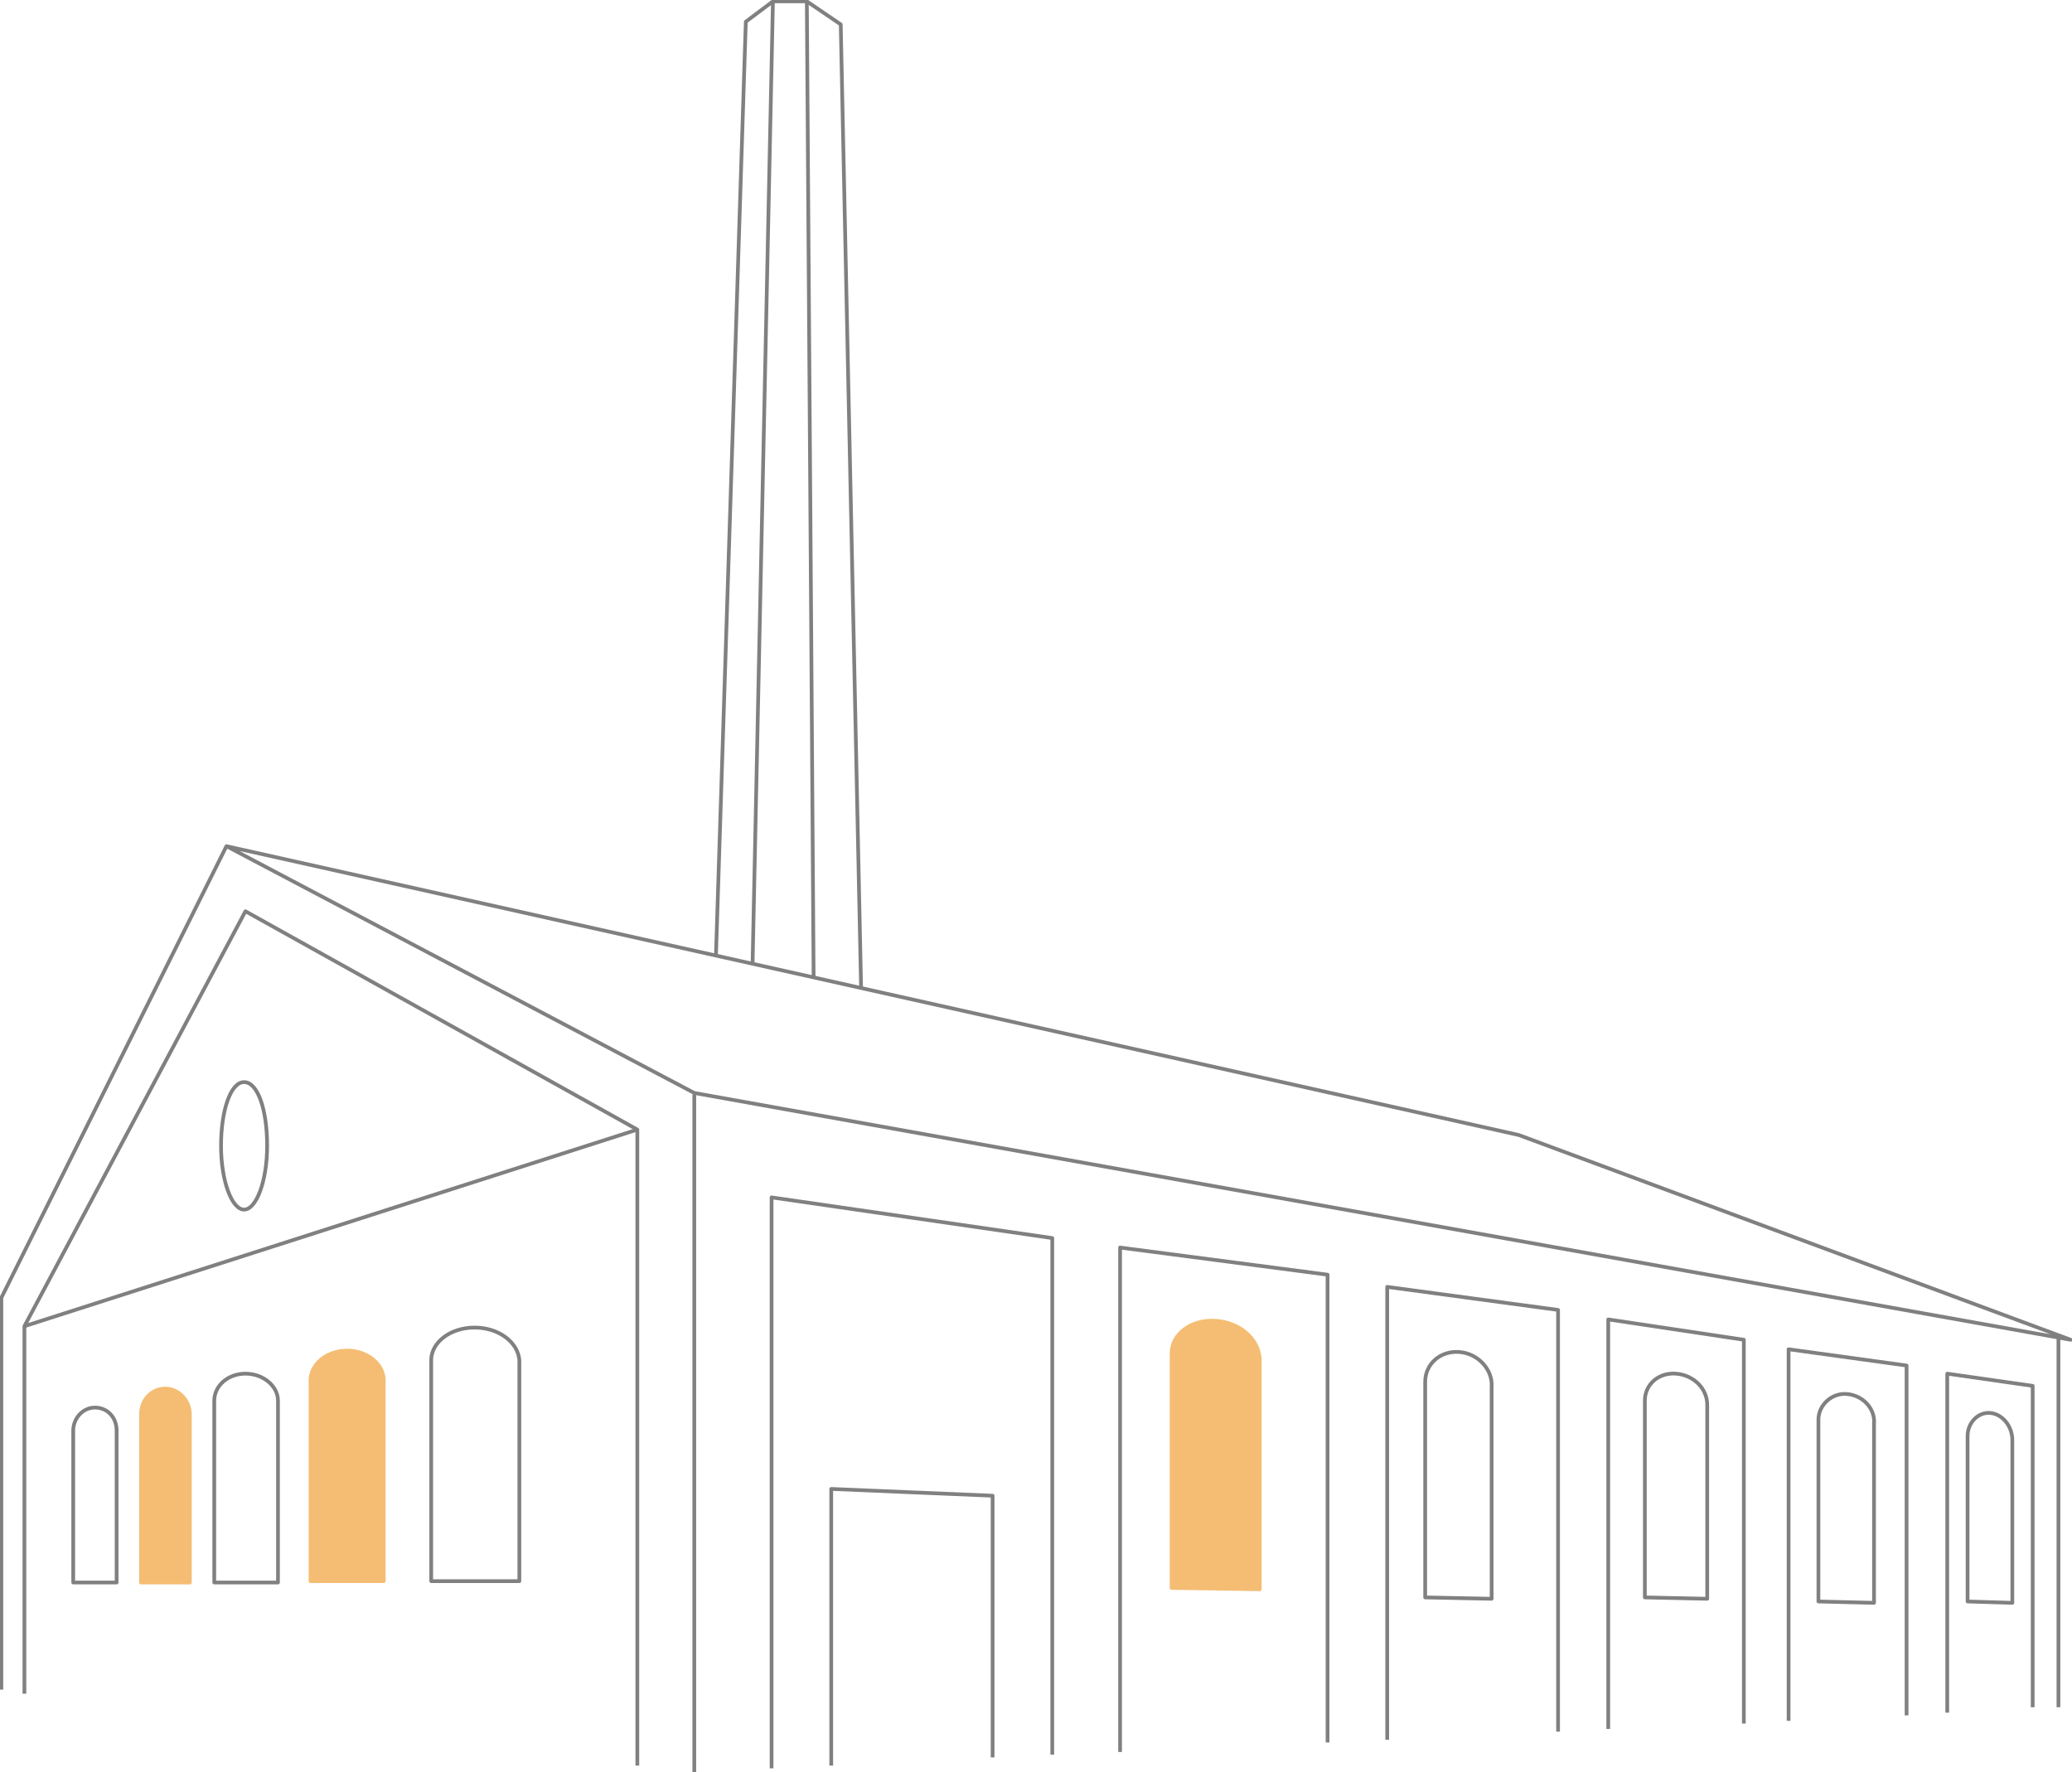 <?xml version="1.0" encoding="utf-8"?>
<!-- Generator: Adobe Illustrator 25.2.3, SVG Export Plug-In . SVG Version: 6.00 Build 0)  -->
<svg version="1.1" id="Warstwa_1" xmlns="http://www.w3.org/2000/svg" xmlns:xlink="http://www.w3.org/1999/xlink" x="0px" y="0px"
	 viewBox="0 0 152.8 130.7" style="enable-background:new 0 0 152.8 130.7;" xml:space="preserve">
<style type="text/css">
	.st0{fill:none;stroke:#808080;stroke-width:0.275;stroke-linejoin:round;stroke-miterlimit:10;}
	.st1{fill:#F4BD73;stroke:#F4BD73;stroke-width:0.275;stroke-linejoin:round;stroke-miterlimit:10;}
</style>
<g id="Layer_1">
	<g>
		<polyline class="st0" points="16.7,62.4 112,83.7 152.7,98.8 51.2,80.6 16.7,62.4 0.1,95.7 0.1,124.6 		"/>
		<polyline class="st0" points="52.8,70.4 55,1.6 57,0.1 59.5,0.1 62,1.8 63.5,72.8 		"/>
		<line class="st0" x1="59.5" y1="0.1" x2="60" y2="72"/>
		<line class="st0" x1="57" y1="0.1" x2="55.5" y2="71"/>
		<line class="st0" x1="51.2" y1="80.7" x2="51.2" y2="130.7"/>
		<path class="st0" d="M19.7,84.5c0,2.6-0.8,4.7-1.7,4.7s-1.7-2.1-1.7-4.7s0.7-4.7,1.7-4.7S19.7,81.8,19.7,84.5z"/>
		<polyline class="st0" points="47,130.2 47,83.3 18.1,67.2 1.8,97.8 1.8,124.9 		"/>
		<polyline class="st0" points="56.9,130.4 56.9,88.3 77.6,91.3 77.6,129.4 		"/>
		<polyline class="st0" points="82.6,129.2 82.6,92 97.9,94 97.9,128.5 		"/>
		<polyline class="st0" points="102.3,128.3 102.3,94.9 114.9,96.6 114.9,127.7 		"/>
		<polyline class="st0" points="118.6,127.5 118.6,97.3 128.6,98.8 128.6,127.1 		"/>
		<polyline class="st0" points="131.9,126.9 131.9,99.5 140.6,100.7 140.6,126.5 		"/>
		<polyline class="st0" points="143.6,126.3 143.6,101.3 149.9,102.2 149.9,125.9 		"/>
		<line class="st0" x1="151.8" y1="98.6" x2="151.8" y2="125.9"/>
		<path class="st0" d="M35,97.9c-1.8,0-3.2,1.1-3.2,2.4v16.3h6.5v-16.3C38.2,99,36.8,97.9,35,97.9z"/>
		<path class="st1" d="M89.6,97.4c-1.8-0.1-3.2,1-3.2,2.4v17.3l6.5,0.1v-17C92.8,98.7,91.4,97.5,89.6,97.4z"/>
		<path class="st0" d="M107.6,99.7c-1.4-0.1-2.5,0.9-2.5,2.2v15.9l4.9,0.1v-15.6C110.1,101,109,99.8,107.6,99.7z"/>
		<path class="st0" d="M123.6,101.3c-1.3-0.1-2.3,0.8-2.3,2v14.5l4.6,0.1v-14.3C125.9,102.4,124.9,101.4,123.6,101.3z"/>
		<path class="st0" d="M136.2,102.8c-1.1-0.1-2.1,0.8-2.1,1.9v13.4l4.1,0.1V105C138.3,103.9,137.4,102.9,136.2,102.8z"/>
		<path class="st0" d="M146.8,104.2c-0.9-0.1-1.7,0.7-1.7,1.7v12.2l3.3,0.1v-12C148.4,105.2,147.7,104.3,146.8,104.2z"/>
		<path class="st1" d="M25.6,99.6c-1.5,0-2.7,1-2.7,2.2v14.8h5.4v-14.8C28.3,100.6,27.1,99.6,25.6,99.6z"/>
		<path class="st0" d="M18.1,101.3c-1.3,0-2.3,0.9-2.3,2v13.4h4.7v-13.4C20.5,102.2,19.4,101.3,18.1,101.3z"/>
		<path class="st1" d="M12.2,102.4c-1,0-1.8,0.8-1.8,1.9v12.4H14v-12.4C14,103.3,13.2,102.4,12.2,102.4z"/>
		<path class="st0" d="M7,103.8c-0.9,0-1.6,0.8-1.6,1.7v11.2h3.2v-11.2C8.6,104.5,7.9,103.8,7,103.8z"/>
		<line class="st0" x1="1.8" y1="97.8" x2="47" y2="83.3"/>
		<polyline class="st0" points="73.2,129.6 73.2,110.3 61.3,109.8 61.3,130.2 		"/>
	</g>
</g>
<g id="Layer_2">
</g>
</svg>
